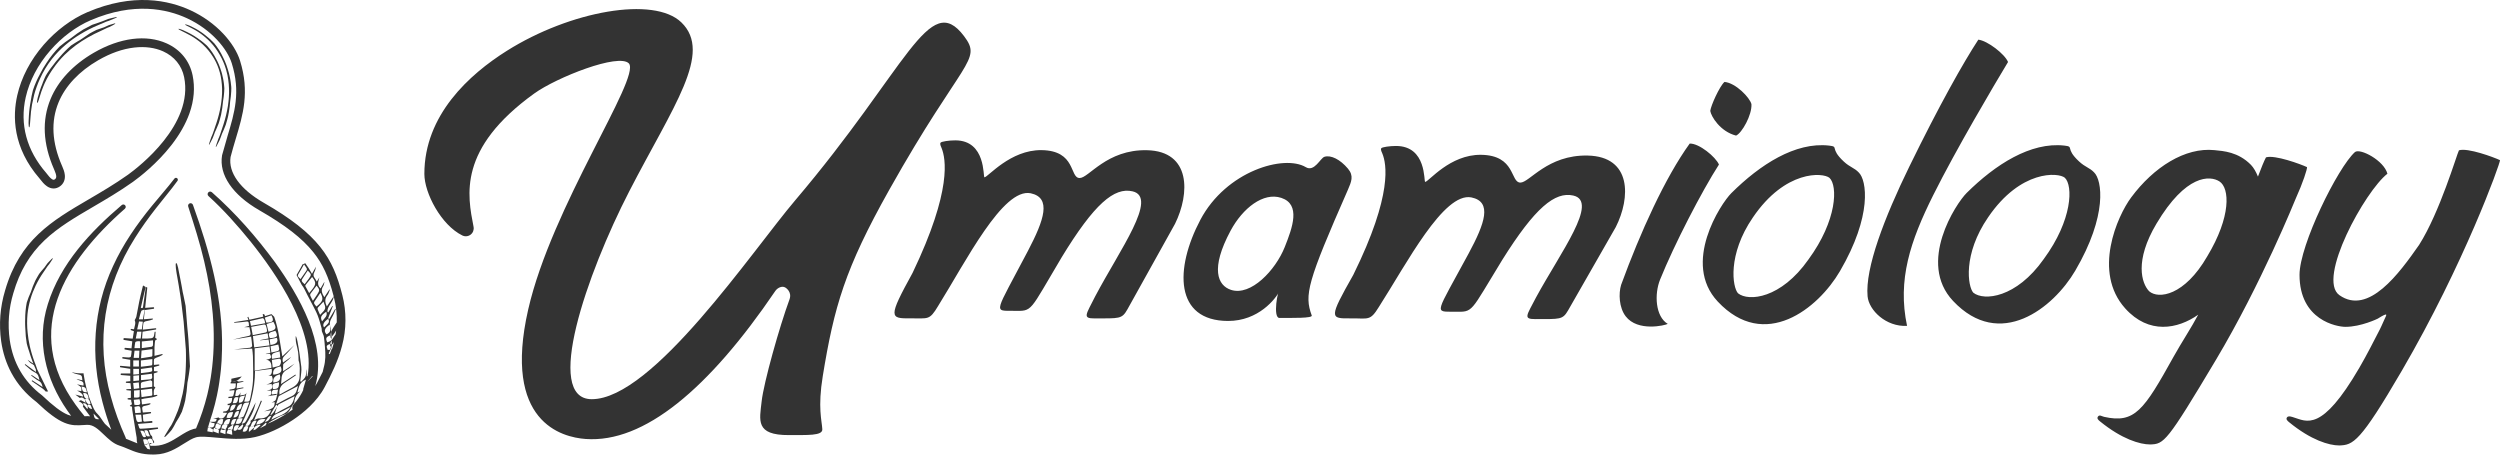 <?xml version="1.0" encoding="UTF-8"?> <svg xmlns="http://www.w3.org/2000/svg" xmlns:xlink="http://www.w3.org/1999/xlink" width="275px" height="50px" viewBox="0 0 275 50" version="1.1"><title>um</title><g id="Page-1" stroke="none" stroke-width="1" fill="none" fill-rule="evenodd"><g id="um" transform="translate(0.001, -0)" fill="#333333" fill-rule="nonzero"><path d="M253.773,18.384 C253.084,18.061 250.22,17.005 249.257,17.31 C249.026,17.742 248.751,18.441 248.374,19.425 C248.172,18.926 247.902,18.439 247.602,18.134 C246.191,16.699 244.568,16.615 243.593,16.515 C240.365,16.182 236.907,18.379 234.423,21.724 C232.916,23.753 230.155,29.91 233.775,33.928 C236.378,36.818 239.55,36.199 241.801,34.617 C241.115,35.931 239.921,37.748 239.104,39.219 C235.821,45.131 234.829,46.609 231.45,45.853 C231.192,45.795 230.951,45.586 230.781,45.815 C230.624,46.026 230.803,46.191 230.997,46.349 C233.416,48.317 235.403,48.888 236.508,48.89 C238.048,48.85 238.322,48.684 243.758,39.573 C248.755,31.198 252.462,21.994 252.515,21.877 C253.329,20.081 253.801,18.596 253.773,18.382 L253.773,18.382 L253.773,18.384 Z M236.404,32.036 C235.56,31.159 234.788,28.683 237.203,24.617 C240.453,19.146 243.112,19.294 244.138,19.956 C245.273,20.688 245.439,23.814 242.799,28.194 C240.299,32.532 237.431,32.935 236.404,32.036 L236.404,32.036 Z M274.999,17.618 C274.31,17.292 271.446,16.228 270.483,16.535 C270.248,16.979 268.39,23.333 266.1,26.939 C263.921,30.056 260.537,34.724 257.336,32.47 C254.806,30.689 260.178,20.985 262.615,19.11 C262.229,17.644 259.612,16.28 259.047,16.724 C257.154,18.423 252.946,26.949 252.946,30.233 C252.946,35.247 257.081,35.953 257.995,35.953 C259.72,35.953 261.545,35.055 261.545,35.055 C262.83,34.248 262.486,34.674 262.311,35.081 C262.01,35.779 261.798,36.201 261.779,36.24 C261.093,37.565 260.379,38.988 259.528,40.452 C255.364,47.608 253.74,46.347 252.274,45.904 C252.187,45.878 251.737,45.697 251.579,45.898 C251.416,46.106 251.601,46.277 251.795,46.437 C254.214,48.422 256.201,48.997 257.306,49 C258.846,48.959 259.599,48.667 264.182,40.81 C271.06,29.017 275.042,17.931 275,17.618 L275,17.618 L274.999,17.618 Z M58.773,10.28 C50.332,16.362 51.418,21.485 52.09,24.945 L52.09,24.945 C52.156,25.269 52.033,25.603 51.772,25.806 C51.51,26.01 51.157,26.047 50.859,25.903 C48.536,24.766 46.679,21.25 46.679,19.129 C46.679,12.655 51.615,8.191 55.756,5.587 C62.731,1.2 71.941,-0.456 74.953,2.467 C78.429,5.84 74.039,11.675 69.205,21.067 C64.536,30.137 59.766,43.911 65.091,43.911 C71.809,43.911 82.761,27.578 87.459,22.049 C99.855,7.457 102.19,-1.125 106.04,3.969 C108.095,6.688 105.91,6.467 97.822,20.872 C92.935,29.576 91.754,33.726 90.504,41.367 C89.935,44.848 90.406,46.277 90.454,47.222 C90.491,47.955 88.774,47.845 86.788,47.86 C83.047,47.881 83.555,46.22 83.78,44.152 C84.005,42.084 85.759,35.877 86.841,32.943 C87.165,32.065 86.38,31.626 86.38,31.626 C86.021,31.411 85.518,31.661 85.283,32.007 C77.956,42.8 70.83,48.751 64.423,48.288 C61.814,48.1 55.27,46.452 58.1,34.049 C60.687,22.712 70.477,8.608 69.186,6.985 C68.078,5.801 61.214,8.522 58.774,10.28 L58.774,10.28 L58.773,10.28 Z M116.762,28.34 C113.166,34.362 113.639,34.221 111.502,34.192 C109.238,34.161 109.383,34.634 113.074,27.596 C114.868,24.175 115.682,21.753 113.373,21.259 C110.313,20.647 106.248,28.761 103.193,33.657 C102.221,35.288 102.092,34.996 100.165,35.018 C97.865,35.045 97.669,34.949 100.381,30.021 C104.786,20.837 104.004,17.405 103.588,16.324 C103.531,16.161 103.352,15.866 103.459,15.699 C103.548,15.562 104.413,15.439 105.08,15.439 C108.489,15.439 108.121,19.517 108.289,19.506 C108.68,19.48 111.135,16.474 114.561,16.514 C118.396,16.56 117.637,19.586 118.76,19.582 C119.757,19.595 121.731,16.422 126.17,16.523 C131.027,16.634 130.888,21.304 129.254,24.615 L124.008,34.041 C123.401,35.12 123.117,35.014 120.421,35.026 C119.035,35.032 119.447,34.639 120.472,32.594 C123.196,27.439 127.425,21.707 124.581,21.047 C122.572,20.58 120.378,22.393 116.76,28.34 L116.76,28.34 L116.762,28.34 Z M165.241,28.6 C161.645,34.455 162.118,34.319 159.981,34.29 C157.717,34.26 157.862,34.72 161.553,27.876 C163.347,24.549 164.161,22.194 161.852,21.715 C158.792,21.12 154.727,29.009 151.672,33.77 C150.7,35.356 150.513,34.999 148.586,35.021 C146.286,35.047 146.149,35.027 148.861,30.235 C153.266,21.305 152.484,17.968 152.068,16.917 C152.011,16.758 151.832,16.472 151.939,16.309 C152.028,16.175 152.893,16.056 153.56,16.056 C156.969,16.056 156.601,20.021 156.769,20.011 C157.16,19.986 159.482,16.99 162.907,17.029 C166.742,17.074 166.117,20.089 167.24,20.085 C168.237,20.098 170.211,17.013 174.65,17.111 C179.507,17.219 179.368,21.76 177.734,24.979 L172.488,34.144 C171.881,35.193 171.597,35.091 168.901,35.101 C167.515,35.106 167.927,34.725 168.952,32.737 C171.676,27.724 175.905,22.152 173.061,21.51 C171.052,21.056 168.858,22.819 165.24,28.601 L165.24,28.601 L165.241,28.6 Z M140.74,34.975 C139.972,34.98 140.576,31.759 140.741,32.023 C140.345,32.843 138.439,35.316 135.076,35.306 C129.205,35.288 129.195,29.561 132.041,24.177 C134.876,18.814 141.25,16.96 143.642,18.39 C144.577,18.949 145.239,17.389 145.685,17.248 C146.402,17.022 147.424,17.543 148.273,18.551 C148.948,19.353 148.646,19.989 148.267,20.878 C143.799,31.04 143.454,32.436 144.291,34.701 C144.41,35.024 142.138,34.965 140.741,34.975 L140.741,34.975 L140.74,34.975 Z M135.362,25.379 C133.114,29.567 133.937,31.405 135.409,31.886 C137.599,32.601 140.309,29.71 141.317,27.184 C142.186,25.004 143.099,22.482 140.942,21.766 C138.97,21.111 136.699,22.889 135.362,25.379 L135.362,25.379 L135.362,25.379 Z M185.866,15.792 C186.911,15.755 188.732,17.271 189.083,18.1 C187.205,21.019 184.153,26.919 182.608,30.756 C181.964,32.355 182.083,34.809 183.451,35.629 C183.176,35.789 180.151,36.527 178.824,34.793 C178.09,33.834 178.029,32.281 178.325,31.327 C180.438,25.544 183.165,19.531 185.867,15.791 L185.867,15.791 L185.866,15.792 Z M190.965,14.915 C189.224,14.472 188.223,12.815 188.128,12.2 C188.2,11.599 189.149,9.496 189.692,9.011 C190.932,9.122 192.473,10.733 192.658,11.453 C192.732,12.638 191.606,14.644 190.966,14.915 L190.966,14.915 L190.965,14.915 Z M188.949,33.167 C184.989,28.944 189.271,22.413 190.446,21.244 C193.599,18.109 197.486,15.59 201.208,16.016 C202.332,16.145 201.217,16.278 202.807,17.762 C203.512,18.42 203.964,18.443 204.463,18.974 C205.336,19.81 205.977,23.691 202.392,29.83 C199.99,33.943 194.108,38.67 188.948,33.168 L188.948,33.168 L188.949,33.167 Z M192.809,23.931 C190.008,28.018 190.569,31.604 191.181,32.262 C192.343,33.197 195.907,32.85 198.924,28.55 C202.105,24.211 202.156,20.424 201.242,19.564 C200.543,18.973 196.39,18.653 192.809,23.931 L192.809,23.931 L192.809,23.931 Z M214.834,33.101 C210.874,28.895 215.156,22.388 216.331,21.224 C219.484,18.101 223.371,15.592 227.093,16.016 C228.217,16.144 227.102,16.277 228.692,17.755 C229.397,18.411 229.849,18.434 230.348,18.962 C231.221,19.795 231.862,23.661 228.277,29.775 C225.875,33.872 219.993,38.581 214.833,33.1 L214.833,33.1 L214.834,33.101 Z M218.694,23.9 C215.893,27.972 216.454,31.544 217.066,32.198 C218.228,33.129 221.792,32.784 224.809,28.501 C227.99,24.179 228.041,20.407 227.127,19.55 C226.428,18.961 222.275,18.642 218.694,23.9 L218.694,23.9 L218.694,23.9 Z M205.433,32.596 C205.148,29.501 207.287,23.931 210.019,18.336 C213.298,11.622 215.953,6.903 217.616,4.362 C218.625,4.479 220.531,5.948 220.883,6.821 C219.356,9.353 215.182,16.401 212.65,21.475 C210.128,26.527 208.703,30.786 209.775,35.847 C207.469,35.972 205.574,34.13 205.433,32.596 L205.433,32.596 L205.433,32.596 Z M26.593,41.411 L25.45,41.661 L25.443,42.036 C25.584,42.019 25.726,41.991 25.867,41.945 C26.111,41.866 26.353,41.706 26.593,41.411 L26.593,41.411 L26.593,41.411 Z" id="Shape"></path><path d="M37.653,32.453 C36.615,28.349 35.056,25.782 28.997,22.295 C26.42,20.812 25.096,18.982 25.362,17.271 C25.539,16.58 25.739,15.912 25.933,15.266 C26.728,12.62 27.478,10.12 26.404,6.678 C26.102,5.709 25.445,4.654 24.556,3.708 C23.569,2.657 22.327,1.769 20.966,1.138 C18.58,0.033 14.673,-0.828 9.606,1.342 C7.876,2.083 6.173,3.353 4.812,4.917 C3.352,6.595 2.345,8.519 1.899,10.482 C1.378,12.774 1.383,16.223 4.36,19.646 L4.407,19.707 C4.593,19.946 4.848,20.274 5.169,20.492 C5.635,20.808 6.135,20.814 6.577,20.51 C6.984,20.229 7.181,19.784 7.132,19.257 C7.097,18.884 6.948,18.539 6.859,18.333 L6.818,18.236 C5.701,15.686 5.578,13.343 6.444,11.254 C7.194,9.445 8.7,7.846 10.798,6.63 C12.153,5.845 13.497,5.373 14.793,5.227 C15.954,5.096 17.043,5.242 17.942,5.648 C19.17,6.202 19.99,7.207 20.252,8.478 C21.322,13.688 15.303,18.335 14.08,19.218 C12.6,20.265 11.157,21.11 9.761,21.926 C5.693,24.306 2.179,26.362 0.557,31.957 C0.012,33.763 -0.135,35.666 0.126,37.534 C0.309,38.802 0.69,39.98 1.26,41.035 C1.924,42.267 2.849,43.338 4.008,44.219 C5.304,45.45 6.249,46.153 7.072,46.497 C7.883,46.836 8.502,46.797 9.158,46.756 L9.589,46.733 C10.272,46.706 10.803,47.214 11.417,47.801 C11.927,48.289 12.455,48.794 13.135,49.016 C13.494,49.133 13.799,49.263 14.094,49.387 C14.836,49.701 15.539,49.998 16.815,49.998 C16.909,49.998 17.007,49.996 17.108,49.993 C18.403,49.95 19.38,49.335 20.241,48.793 C20.711,48.497 21.155,48.218 21.558,48.105 C22.012,47.978 22.875,48.056 23.788,48.138 C25.129,48.26 26.648,48.397 28.048,48.079 C29.352,47.782 30.881,47.089 32.242,46.177 C33.353,45.433 34.86,44.201 35.726,42.558 C36.444,41.195 37.182,39.725 37.618,38.059 C38.115,36.224 38.127,34.292 37.654,32.451 L37.654,32.451 L37.653,32.453 Z M37.043,35.46 C36.836,35.815 36.559,36.129 36.428,36.511 L36.458,37.085 C36.657,36.847 36.836,36.611 36.975,36.359 C36.958,36.5 36.938,36.64 36.915,36.779 C36.778,36.999 36.602,37.204 36.476,37.432 L36.505,37.97 C36.598,37.862 36.678,37.744 36.744,37.617 C36.68,37.878 36.607,38.136 36.527,38.391 L36.522,38.293 L36.27,38.952 L36.152,38.901 L36.511,38.089 L36.505,37.97 C36.449,38.034 36.389,38.094 36.325,38.15 C36.286,37.871 36.36,37.642 36.476,37.432 L36.458,37.085 L36.374,37.184 C36.333,36.959 36.351,36.727 36.427,36.511 L36.405,36.091 C36.183,35.647 36.287,35.288 36.51,34.921 C36.687,34.63 36.8,34.302 36.941,33.99 L36.881,33.963 L36.224,35.079 L36.089,35.02 L36.609,33.675 L36.555,33.654 L36.109,34.372 L36.014,34.32 C35.97,33.672 36.628,33.281 36.712,32.623 L36.729,32.689 C36.976,33.665 37.068,34.584 37.043,35.46 L37.043,35.46 L37.043,35.46 Z M33.39,30.465 C33.548,30.233 33.697,29.995 33.853,29.756 C34.278,30.199 34.282,30.206 33.963,30.662 C33.819,30.868 33.661,31.065 33.507,31.269 C33.1,30.886 33.103,30.887 33.39,30.465 L33.39,30.465 Z M33.059,30.701 C32.68,30.346 32.689,30.351 32.942,29.951 C33.115,29.679 33.26,29.391 33.439,29.073 C33.55,29.235 33.661,29.374 33.742,29.528 C33.772,29.585 33.76,29.692 33.722,29.748 C33.512,30.065 33.289,30.373 33.058,30.701 L33.058,30.701 L33.059,30.701 Z M33.636,31.312 L34.33,30.466 C34.845,31.138 34.814,31.313 34.003,32.239 L33.586,31.471 C33.567,31.434 33.602,31.355 33.636,31.313 L33.636,31.312 Z M34.156,32.295 C34.372,31.997 34.602,31.709 34.828,31.416 C35.182,31.88 35.188,31.92 34.897,32.387 C34.758,32.609 34.603,32.822 34.419,33.092 C34.302,32.866 34.202,32.696 34.128,32.516 C34.103,32.454 34.116,32.35 34.156,32.296 L34.156,32.296 L34.156,32.295 Z M34.75,32.939 C34.916,32.712 35.066,32.474 35.243,32.211 C35.617,32.891 35.537,33.145 34.805,33.72 C34.466,33.318 34.471,33.321 34.75,32.939 L34.75,32.939 Z M34.975,33.823 C35.169,33.604 35.375,33.395 35.582,33.177 C35.889,33.96 35.872,33.956 35.209,34.638 C35.116,34.428 35.017,34.224 34.937,34.012 C34.917,33.959 34.936,33.866 34.975,33.822 L34.975,33.823 Z M35.887,34.279 C36.083,34.756 35.686,34.999 35.424,35.348 C35.21,34.888 35.295,34.707 35.887,34.279 Z M36.104,35.062 C36.259,35.422 36.231,35.482 35.643,36.013 C35.449,35.727 35.603,35.41 36.104,35.062 Z M36.264,35.7 C36.387,36.133 36.472,36.507 35.919,36.781 C35.53,36.367 35.8,36.046 36.264,35.7 Z M35.997,37.657 C35.778,37.175 35.853,37.05 36.488,36.831 C36.463,37.13 36.703,37.463 35.997,37.657 Z M36.559,37.873 L36.263,38.496 L36.029,38.48 C36.025,38.262 35.698,38.021 36.3,37.844 L36.559,37.874 L36.559,37.874 L36.559,37.873 Z M9.666,44.913 L9.586,44.978 L9.102,44.388 C9.425,44.273 9.512,44.497 9.64,44.638 C9.668,44.582 9.703,44.475 9.722,44.478 C9.807,44.491 9.921,44.512 9.963,44.575 C10.041,44.691 10.075,44.839 10.128,44.975 C9.954,45.012 9.788,44.896 9.631,44.628 L9.667,44.913 L9.667,44.913 L9.666,44.913 Z M9.763,43.853 C9.226,43.921 9.26,43.539 9.141,43.248 C9.659,43.164 9.669,43.516 9.763,43.853 Z M8.947,42.525 C9.557,42.547 9.451,42.894 9.569,43.148 C8.937,43.185 9.095,42.797 8.947,42.525 Z M9.344,43.973 C9.501,43.717 9.673,43.821 9.797,43.985 C9.884,44.1 9.908,44.264 9.965,44.419 C9.513,44.545 9.517,44.145 9.343,43.972 L9.344,43.973 Z M10.285,45.489 L10.907,46.109 C10.466,46.14 10.362,46.045 10.285,45.489 Z M16.72,40.818 C16.679,40.879 16.569,40.906 16.337,40.943 C16.139,40.973 15.94,40.998 15.741,41.017 L15.5,41.043 L15.5,40.587 L16.702,40.418 C16.743,40.623 16.762,40.754 16.719,40.817 L16.719,40.817 L16.72,40.818 Z M16.595,41.719 L15.511,41.817 L15.511,41.26 L16.706,41.108 C16.706,41.179 16.712,41.25 16.726,41.32 C16.753,41.492 16.773,41.619 16.596,41.72 L16.595,41.719 Z M15.508,42.138 C15.513,42.108 15.613,42.036 15.71,42.012 C15.926,41.96 16.144,41.915 16.364,41.875 L16.578,41.834 C16.598,41.848 16.621,41.862 16.643,41.876 C16.673,41.894 16.729,41.928 16.734,41.944 C16.751,42.088 16.748,42.237 16.745,42.395 L16.743,42.546 L15.496,42.702 L15.493,42.569 C15.489,42.418 15.485,42.275 15.507,42.139 L15.507,42.139 L15.508,42.138 Z M16.705,42.748 L16.717,42.779 C16.722,42.792 16.728,42.806 16.728,42.81 L16.745,43.131 C16.757,43.326 16.764,43.444 16.736,43.488 C16.711,43.526 16.631,43.535 16.485,43.551 C16.342,43.566 16.199,43.586 16.058,43.611 C15.947,43.631 15.837,43.646 15.708,43.662 L15.566,43.681 L15.498,42.895 L16.705,42.749 L16.705,42.749 L16.705,42.748 Z M16.755,39.854 C16.754,40.023 16.754,40.125 16.723,40.163 C16.692,40.201 16.611,40.208 16.461,40.225 C16.342,40.238 16.223,40.254 16.105,40.273 C15.96,40.295 15.815,40.312 15.67,40.324 L15.497,40.341 L15.497,39.65 L16.748,39.5 C16.753,39.513 16.757,39.527 16.759,39.541 C16.755,39.667 16.755,39.77 16.754,39.854 L16.754,39.854 L16.755,39.854 Z M16.759,39.124 L16.759,39.124 C16.757,39.156 16.707,39.221 16.684,39.226 C16.382,39.28 16.078,39.325 15.755,39.372 L15.513,39.408 L15.57,38.558 L16.765,38.4 L16.766,38.556 C16.767,38.752 16.769,38.938 16.759,39.124 L16.759,39.124 L16.759,39.124 Z M16.672,38.144 C16.402,38.191 16.131,38.224 15.846,38.259 L15.598,38.29 L15.598,37.561 L16.828,37.437 L16.83,37.566 C16.833,37.719 16.837,37.863 16.819,38.004 C16.813,38.047 16.729,38.134 16.672,38.144 L16.672,38.144 Z M15.723,35.123 L15.278,35.123 L15.334,34.906 C15.398,34.655 15.458,34.417 15.552,34.183 C15.563,34.155 15.685,34.118 15.766,34.093 L15.863,34.062 L15.901,34.098 L15.724,35.123 L15.724,35.123 L15.723,35.123 Z M15.71,35.383 L15.601,36.235 L15.088,36.235 L15.291,35.358 L15.71,35.383 L15.71,35.383 L15.71,35.383 Z M15.556,36.485 L15.478,37.235 L14.934,37.235 L15.081,36.485 L15.556,36.485 Z M15.353,43.622 C15.347,43.649 15.262,43.714 15.205,43.723 C15.096,43.738 14.98,43.735 14.857,43.732 L14.743,43.73 L14.743,42.959 L15.362,42.909 L15.364,43.065 C15.369,43.251 15.365,43.437 15.353,43.623 L15.353,43.623 L15.353,43.622 Z M15.068,37.544 C15.15,37.53 15.24,37.533 15.335,37.536 L15.407,37.538 L15.407,38.297 L14.785,38.297 L14.803,38.146 C14.824,37.968 14.843,37.799 14.882,37.635 C14.889,37.612 14.982,37.56 15.068,37.545 L15.068,37.545 L15.068,37.544 Z M14.799,38.571 L15.334,38.571 L15.289,39.365 L14.699,39.365 L14.8,38.571 L14.799,38.571 Z M15.281,39.642 L15.281,40.32 L14.659,40.32 L14.659,39.642 L15.281,39.642 Z M14.669,41.329 L15.291,41.28 L15.291,41.854 L14.669,41.92 L14.669,41.329 Z M14.663,41.204 L14.663,40.579 L15.285,40.579 L15.285,41.156 L14.663,41.204 Z M15.267,42.063 L15.319,42.706 L14.723,42.787 L14.647,42.138 L15.267,42.063 L15.267,42.063 L15.267,42.063 Z M14.824,43.966 L15.344,43.914 C15.441,44.241 15.447,44.404 15.378,44.482 C15.309,44.56 15.133,44.577 14.783,44.529 L14.712,43.976 L14.823,43.965 L14.823,43.965 L14.824,43.966 Z M14.797,44.754 L14.797,44.754 C15.104,44.676 15.267,44.652 15.35,44.714 C15.443,44.784 15.468,44.985 15.484,45.402 L14.872,45.444 L14.853,45.297 L14.794,44.826 C14.791,44.804 14.794,44.78 14.797,44.754 L14.797,44.754 L14.797,44.754 Z M15.527,45.612 L15.614,46.372 L15.519,46.389 C15.316,46.426 15.193,46.448 15.118,46.394 C15.016,46.321 14.962,46.082 14.891,45.613 L15.527,45.613 L15.527,45.613 L15.527,45.612 Z M16.38,48.853 C16.291,48.798 16.257,48.545 16.241,48.327 C16.41,48.241 16.543,48.222 16.635,48.271 C16.738,48.326 16.813,48.471 16.863,48.716 C16.682,48.812 16.468,48.908 16.38,48.854 L16.38,48.854 L16.38,48.853 Z M15.876,47.35 C16.013,47.314 16.109,47.311 16.174,47.339 C16.239,47.367 16.286,47.436 16.311,47.546 C16.343,47.664 16.389,47.778 16.447,47.886 L16.498,47.992 C16.102,48.041 16.073,48.003 15.876,47.35 L15.876,47.35 Z M16.157,48.358 C16.255,48.425 16.321,48.57 16.36,48.802 C16.158,48.893 15.992,48.96 15.93,48.924 C15.861,48.883 15.802,48.647 15.738,48.355 C15.922,48.292 16.063,48.293 16.158,48.358 L16.158,48.358 L16.157,48.358 Z M15.809,48.087 C15.692,48.049 15.603,47.825 15.432,47.382 C15.576,47.367 15.67,47.374 15.738,47.405 C15.895,47.476 15.975,47.699 16.055,48.06 C15.931,48.091 15.857,48.102 15.81,48.087 L15.81,48.087 L15.809,48.087 Z M15.879,48.94 C16.131,48.816 16.288,48.771 16.361,48.843 C16.426,48.906 16.464,49.102 16.501,49.433 C16.408,49.419 16.316,49.402 16.225,49.383 L15.879,48.94 L15.879,48.94 L15.879,48.94 Z M19.734,47.985 C18.937,48.486 18.114,49.005 17.075,49.039 C16.912,49.045 16.749,49.045 16.587,49.04 C16.579,49.026 16.567,49.016 16.55,49.013 C16.492,49.002 16.465,48.95 16.424,48.758 C16.525,48.73 16.601,48.735 16.654,48.77 C16.672,48.782 16.694,48.782 16.713,48.771 C16.755,48.745 16.805,48.733 16.854,48.74 L16.864,48.741 C16.888,48.744 16.911,48.73 16.92,48.708 L16.928,48.69 C16.941,48.686 16.953,48.676 16.959,48.663 C16.965,48.65 16.967,48.629 16.959,48.614 C16.93,48.557 16.902,48.5 16.877,48.441 C16.872,48.43 16.864,48.421 16.853,48.415 C16.797,48.386 16.763,48.317 16.749,48.206 C16.754,48.201 16.758,48.196 16.761,48.189 C16.768,48.174 16.768,48.158 16.761,48.143 C16.738,48.094 16.724,48.04 16.719,47.984 C16.717,47.962 16.702,47.944 16.681,47.937 C16.636,47.923 16.571,47.887 16.534,47.742 C16.505,47.629 16.456,47.524 16.404,47.412 L16.363,47.323 L17.343,47.182 C17.357,47.18 17.37,47.172 17.379,47.16 C17.388,47.148 17.391,47.133 17.389,47.119 L17.38,47.065 C17.375,47.037 17.351,47.018 17.322,47.02 L16.958,47.052 L16.074,47.127 L16.024,47.131 C15.838,47.146 15.645,47.162 15.457,47.162 L15.447,47.162 C15.398,47.156 15.354,47.13 15.325,47.091 C15.275,46.969 15.236,46.84 15.2,46.714 L15.176,46.632 L16.714,46.508 C16.728,46.507 16.742,46.5 16.751,46.489 C16.76,46.478 16.765,46.464 16.764,46.449 L16.756,46.359 C16.755,46.345 16.748,46.331 16.737,46.322 C16.726,46.313 16.713,46.308 16.697,46.309 L16.483,46.327 L15.96,46.375 C15.882,46.383 15.828,46.374 15.797,46.346 C15.766,46.318 15.752,46.274 15.75,46.206 C15.745,46.06 15.734,45.918 15.722,45.767 L15.711,45.619 L16.573,45.469 C16.602,45.464 16.621,45.437 16.617,45.408 L16.611,45.365 C16.607,45.337 16.582,45.316 16.554,45.318 L15.722,45.377 L15.708,45.36 C15.643,45.026 15.614,44.847 15.674,44.761 C15.734,44.675 15.913,44.639 16.24,44.575 C16.343,44.556 16.442,44.517 16.531,44.46 C16.552,44.446 16.561,44.419 16.552,44.395 C16.543,44.371 16.519,44.356 16.494,44.36 L16.336,44.383 L16.037,44.426 L15.739,44.471 L15.617,44.49 L15.552,43.917 C15.782,43.849 16.02,43.818 16.251,43.788 C16.593,43.744 16.946,43.698 17.28,43.533 C17.304,43.521 17.315,43.494 17.308,43.469 C17.301,43.444 17.276,43.427 17.25,43.431 L16.92,43.473 L16.917,43.339 C16.909,43.202 16.913,43.065 16.927,42.928 C16.935,42.866 16.975,42.802 17.017,42.736 C17.038,42.703 17.059,42.67 17.076,42.636 C17.084,42.62 17.084,42.601 17.076,42.585 C17.068,42.569 17.052,42.559 17.034,42.557 C16.914,42.544 16.912,42.496 16.919,42.378 C16.92,42.353 16.921,42.328 16.921,42.302 C16.919,42.211 16.918,42.12 16.92,42.029 L16.921,41.894 L16.92,41.076 L17.306,40.951 C17.331,40.943 17.346,40.918 17.343,40.892 C17.34,40.866 17.318,40.846 17.292,40.845 L16.937,40.829 L16.937,40.377 L17.488,40.22 C17.512,40.213 17.528,40.19 17.527,40.165 L17.526,40.142 C17.525,40.127 17.519,40.113 17.507,40.104 C17.495,40.095 17.48,40.089 17.467,40.091 L16.929,40.142 L16.926,39.994 C16.917,39.84 16.922,39.686 16.94,39.533 C16.947,39.488 17.041,39.409 17.138,39.369 C17.203,39.342 17.269,39.316 17.335,39.291 C17.512,39.223 17.695,39.153 17.864,39.045 C17.886,39.031 17.895,39.003 17.885,38.978 C17.875,38.953 17.848,38.94 17.823,38.946 L16.993,39.143 L16.993,38.318 L16.995,38.199 L17.012,37.956 C17.024,37.779 17.034,37.626 17.061,37.479 C17.067,37.445 17.145,37.38 17.216,37.36 C17.237,37.354 17.252,37.337 17.255,37.315 C17.258,37.293 17.248,37.273 17.23,37.261 L17.074,37.164 L17.113,36.538 C17.115,36.509 17.093,36.483 17.064,36.481 C17.035,36.479 17.009,36.499 17.005,36.528 C16.917,37.2 16.902,37.213 16.191,37.24 C16.063,37.245 15.937,37.244 15.791,37.242 L15.623,37.241 L15.683,36.489 L17.141,36.247 C17.155,36.245 17.168,36.237 17.176,36.225 C17.184,36.213 17.188,36.198 17.185,36.184 L17.178,36.149 C17.173,36.121 17.146,36.102 17.119,36.106 L15.705,36.262 L15.72,36.062 C15.734,35.856 15.747,35.677 15.785,35.503 C15.796,35.451 15.913,35.369 16.007,35.346 C16.084,35.327 16.161,35.312 16.239,35.296 C16.421,35.26 16.609,35.222 16.791,35.143 C16.815,35.132 16.828,35.106 16.822,35.08 C16.816,35.054 16.793,35.037 16.765,35.039 L15.823,35.12 L15.931,34.108 L16.904,33.966 C16.932,33.962 16.952,33.934 16.95,33.905 L16.944,33.844 C16.941,33.814 16.915,33.792 16.886,33.795 L15.968,33.865 L16.198,31.658 C16.201,31.63 16.182,31.605 16.155,31.599 L16.102,31.587 C16.084,31.583 16.071,31.585 16.058,31.594 C16.045,31.603 16.036,31.616 16.034,31.632 L15.959,32.15 L15.738,33.729 C15.727,33.813 15.706,33.863 15.675,33.881 C15.644,33.899 15.582,33.894 15.489,33.86 L15.645,33.178 L16.011,31.606 C16.017,31.581 16.004,31.555 15.981,31.544 C15.916,31.515 15.857,31.476 15.804,31.429 C15.79,31.417 15.77,31.412 15.752,31.418 C15.734,31.424 15.72,31.438 15.716,31.457 L15.461,32.505 C15.352,32.979 15.254,33.456 15.169,33.935 L14.993,34.845 C14.976,34.925 14.933,35.002 14.887,35.083 C14.864,35.122 14.843,35.161 14.824,35.201 C14.817,35.216 14.817,35.233 14.824,35.248 C14.929,35.467 14.87,35.692 14.807,35.929 C14.782,36.024 14.756,36.122 14.74,36.222 L14.44,36.181 C14.413,36.178 14.388,36.194 14.381,36.22 L14.372,36.25 C14.364,36.277 14.379,36.306 14.405,36.316 L14.729,36.435 L14.596,37.251 L13.649,37.19 C13.619,37.188 13.597,37.208 13.592,37.236 L13.578,37.329 C13.574,37.358 13.593,37.386 13.623,37.391 L14.549,37.544 L14.466,38.316 L13.761,38.261 C13.735,38.259 13.708,38.279 13.704,38.307 L13.692,38.384 C13.688,38.413 13.707,38.44 13.736,38.446 L14.484,38.584 L14.468,38.729 C14.451,38.897 14.433,39.071 14.394,39.235 C14.384,39.263 14.276,39.323 14.207,39.323 C14.044,39.325 13.875,39.309 13.712,39.294 L13.514,39.276 C13.488,39.274 13.461,39.293 13.457,39.321 L13.448,39.375 C13.445,39.389 13.449,39.404 13.457,39.416 C13.465,39.428 13.478,39.436 13.492,39.438 L14.322,39.578 L14.322,40.332 L13.262,40.24 C13.236,40.238 13.209,40.257 13.204,40.284 L13.194,40.338 C13.191,40.352 13.195,40.367 13.203,40.379 C13.211,40.391 13.224,40.399 13.239,40.401 L14.329,40.572 L14.329,41.082 L13.33,41.082 C13.302,41.082 13.278,41.104 13.276,41.132 L13.271,41.195 C13.269,41.225 13.291,41.25 13.32,41.253 L14.331,41.336 L14.331,41.928 L13.89,41.972 C13.862,41.975 13.841,41.999 13.841,42.027 L13.841,42.06 C13.841,42.088 13.863,42.112 13.891,42.114 L14.353,42.148 L14.42,42.786 L13.938,42.813 C13.91,42.815 13.888,42.837 13.887,42.866 C13.886,42.895 13.907,42.918 13.935,42.921 L14.395,42.971 L14.395,43.761 L14.076,43.803 C14.048,43.807 14.028,43.831 14.029,43.859 L14.031,43.888 C14.032,43.914 14.053,43.936 14.079,43.939 L14.429,43.978 C14.41,44.07 14.44,44.166 14.467,44.252 C14.494,44.338 14.521,44.424 14.49,44.482 C14.468,44.524 14.412,44.559 14.325,44.584 C14.298,44.592 14.282,44.618 14.287,44.646 C14.292,44.674 14.315,44.693 14.344,44.69 C14.411,44.685 14.459,44.695 14.486,44.72 C14.531,44.761 14.532,44.847 14.534,44.939 C14.535,44.986 14.536,45.035 14.543,45.081 L14.794,46.674 L14.932,47.557 C14.952,47.688 14.975,47.818 14.999,47.948 L15.029,48.116 L15.054,48.576 C15.073,48.648 15.091,48.709 15.109,48.768 C14.889,48.688 14.673,48.601 14.459,48.508 L13.857,48.262 C13.848,48.216 13.835,48.17 13.815,48.121 C13.162,46.663 12.598,45.158 12.185,43.613 C10.489,37.455 11.457,31.513 14.87,26.135 C15.555,25.039 16.312,23.99 17.106,22.97 C17.903,21.936 18.754,20.955 19.524,19.892 C19.59,19.8 19.571,19.671 19.48,19.602 C19.388,19.532 19.256,19.551 19.187,19.644 C18.405,20.672 17.525,21.641 16.709,22.65 C15.044,24.682 13.536,26.858 12.439,29.261 C10.23,34 9.947,39.202 11.273,44.235 C11.543,45.264 11.866,46.278 12.241,47.273 L12.069,47.11 C11.898,46.944 11.723,46.782 11.544,46.625 C11.248,46.269 11.039,45.831 10.707,45.512 C10.366,45.184 10.237,44.787 10.072,44.395 C9.596,43.261 9.365,42.254 9.179,41.05 C9.129,41.095 8.655,41.055 8.509,41.049 C8.299,41.039 8.093,40.977 7.885,40.937 C8.085,41.058 8.299,41.121 8.517,41.169 C9.01,41.279 9.011,41.276 9.062,41.833 L8.413,41.683 C8.724,41.941 9.311,41.82 9.175,42.422 L8.464,42.273 C8.948,42.559 8.976,42.6 8.948,43.023 L8.732,42.993 L8.47,42.96 C8.919,43.172 9.14,43.395 9.133,43.629 L8.283,43.402 L8.767,43.771 C8.863,43.754 8.972,43.702 9.051,43.73 C9.157,43.767 9.242,43.862 9.335,43.935 L9.416,44.305 L8.903,44.022 L8.647,44.133 C9.077,44.316 9.258,44.599 9.108,44.713 L9.91,45.792 C9.82,45.781 9.729,45.775 9.639,45.775 C9.61,45.775 9.58,45.776 9.55,45.777 L9.305,45.789 C8.959,45.375 8.626,44.951 8.311,44.514 C2.404,36.359 7.151,28.732 13.739,22.958 C13.996,22.71 13.661,22.343 13.394,22.554 C9.934,25.5 6.639,29.009 5.261,33.454 C3.974,37.525 5.008,41.719 7.404,45.155 C7.541,45.354 7.682,45.551 7.825,45.745 C7.693,45.711 7.563,45.667 7.438,45.614 C6.733,45.319 5.845,44.649 4.644,43.506 C4.631,43.494 4.617,43.482 4.603,43.471 C2.624,41.975 1.435,39.931 1.069,37.397 C0.827,35.671 0.962,33.914 1.466,32.245 C2.164,29.835 3.256,27.989 4.907,26.422 C6.414,24.993 8.272,23.905 10.24,22.754 C11.654,21.927 13.115,21.072 14.63,20 C15.373,19.464 17.263,18.004 18.853,15.965 C19.763,14.797 20.432,13.619 20.842,12.461 C21.346,11.036 21.462,9.631 21.185,8.284 C20.86,6.704 19.847,5.457 18.332,4.774 C16.102,3.768 13.182,4.142 10.321,5.8 C8.04,7.122 6.395,8.881 5.563,10.886 C4.594,13.224 4.719,15.819 5.935,18.598 C5.948,18.631 5.965,18.67 5.984,18.714 C6.237,19.301 6.251,19.574 6.038,19.721 C5.95,19.782 5.874,19.816 5.702,19.699 C5.506,19.567 5.313,19.318 5.158,19.119 L5.101,19.045 C5.095,19.039 5.09,19.032 5.085,19.026 C2.932,16.554 2.151,13.674 2.828,10.696 C3.239,8.887 4.173,7.107 5.53,5.548 C6.798,4.09 8.379,2.909 9.98,2.223 C14.725,0.191 18.356,0.984 20.567,2.008 C23.296,3.272 25.008,5.408 25.494,6.965 C26.48,10.126 25.804,12.38 25.02,14.99 L24.433,17.055 L24.424,17.096 C24.077,19.229 25.571,21.427 28.523,23.126 C31.397,24.78 33.228,26.201 34.46,27.734 C35.497,29.024 36.15,30.437 36.704,32.593 L35.951,33.711 C35.743,33.262 35.697,32.871 36.01,32.478 C36.146,32.307 36.197,32.071 36.286,31.865 L36.233,31.845 L35.673,32.694 C35.425,32.287 35.265,31.916 35.541,31.493 C35.623,31.368 35.641,31.204 35.688,31.058 L35.653,31.049 L35.261,31.731 C34.812,31.328 35.035,30.918 35.136,30.505 L34.845,30.976 C34.76,30.828 34.715,30.718 34.643,30.63 C34.444,30.387 34.441,30.158 34.6,29.884 C34.693,29.722 34.712,29.52 34.756,29.331 L34.315,30.122 C34.098,29.705 33.852,29.321 33.585,28.96 C33.561,28.969 33.537,28.977 33.513,28.983 C33.437,29.032 33.363,29.058 33.291,29.067 C33.087,29.452 32.864,29.829 32.621,30.253 L33.189,31.34 C33.463,31.665 33.613,32.088 33.817,32.467 L34.354,33.486 C34.558,33.889 34.783,34.285 34.945,34.703 C35.122,35.161 35.242,35.64 35.376,36.113 C35.407,36.224 35.377,36.352 35.411,36.462 C35.471,36.658 35.593,36.841 35.626,37.039 C35.688,37.408 35.704,37.785 35.74,38.158 C35.815,38.922 35.825,39.68 35.609,40.432 C35.564,40.588 35.528,40.747 35.496,40.907 C35.299,41.31 35.093,41.711 34.882,42.111 C34.817,42.234 34.748,42.354 34.675,42.472 C36.014,37.856 32.859,32.486 30.265,28.869 C28.207,26.069 25.905,23.439 23.3,21.14 C22.993,20.908 22.671,21.327 22.933,21.568 C24.62,23.101 26.14,24.817 27.576,26.586 C30.391,30.106 34.749,36.406 33.829,41.374 L33.74,41.396 L33.74,40.6 C33.666,40.871 33.703,41.163 33.607,41.406 C33.518,41.632 33.287,41.805 33.118,42.001 L33.026,41.939 C33.039,41.837 33.056,41.736 33.064,41.634 C33.096,41.206 33.194,40.771 33.142,40.353 C33.027,39.422 32.902,38.489 32.723,37.568 C32.663,37.239 32.566,36.98 32.536,36.975 C32.506,36.97 32.531,37.418 32.545,37.535 L32.579,37.759 C32.653,38.088 32.746,38.415 32.794,38.747 C32.836,39.044 32.828,39.349 32.842,39.65 C33.04,40.218 32.959,40.799 32.955,41.382 C32.951,42.04 32.607,42.412 32.053,42.692 C31.615,42.913 31.194,43.165 30.752,43.41 C30.637,42.908 30.87,42.39 31.25,42.15 C31.692,41.872 32.117,41.569 32.549,41.277 L32.496,41.2 L30.907,42.24 C30.932,42 30.96,41.827 30.966,41.654 C30.982,41.204 31.162,40.881 31.593,40.653 C31.896,40.492 32.135,40.218 32.403,39.995 L31.14,40.84 C31.14,40.569 31.127,40.342 31.147,40.118 C31.154,40.045 31.237,39.967 31.304,39.913 C31.559,39.707 31.821,39.51 32.037,39.251 L31.136,39.88 C31.035,39.564 31.068,39.356 31.291,39.139 C31.678,38.764 32.023,38.349 32.385,37.95 L31.053,39.2 C30.788,37.693 30.657,36.232 30.159,34.843 L29.858,34.555 L29.157,34.771 L29.043,34.534 C28.996,34.56 28.943,34.575 28.889,34.574 C28.915,34.659 28.939,34.745 28.96,34.831 L27.439,35.171 C27.396,35.055 27.351,34.947 27.309,34.842 C27.278,34.862 27.247,34.879 27.214,34.893 L27.325,35.187 L25.757,35.434 L25.768,35.507 C26.132,35.473 26.498,35.455 26.858,35.402 C27.359,35.329 27.359,35.319 27.387,35.854 L26.859,35.99 L27.434,35.99 C27.481,36.238 27.541,36.48 27.564,36.727 C27.551,36.82 27.492,36.899 27.407,36.937 C26.81,37.073 26.208,37.19 25.614,37.359 L27.623,37.027 C27.664,37.367 27.72,37.715 27.735,38.064 C27.738,38.125 27.573,38.24 27.477,38.251 C26.899,38.317 26.318,38.359 25.74,38.447 L27.737,38.347 C27.766,38.617 27.817,38.893 27.821,39.17 C27.836,40.079 27.87,40.989 27.826,41.896 C27.796,42.509 27.668,43.12 27.547,43.725 C27.45,44.207 27.425,44.202 26.864,44.181 L27.132,43.161 C27.024,43.532 26.684,43.407 26.42,43.506 L26.453,43.157 C26.356,43.414 26.246,43.647 25.859,43.529 C25.887,43.394 25.937,43.256 25.941,43.116 C25.948,42.896 26.085,42.835 26.269,42.802 C26.439,42.771 26.608,42.733 26.778,42.698 L26.763,42.614 L26.022,42.732 L26.089,42.144 L26.822,41.978 C26.573,41.805 26.258,42.139 26.05,41.854 C26.004,41.932 25.715,41.997 25.383,42.021 L25.361,42.175 L25.938,42.175 C25.928,42.734 25.912,42.764 25.383,42.838 C25.342,42.844 25.299,42.847 25.258,42.852 L25.24,42.968 C25.417,42.954 25.594,42.933 25.768,42.918 C25.781,42.959 25.795,42.979 25.791,42.994 C25.612,43.707 25.763,43.588 25.135,43.655 L25.116,43.792 L25.536,43.767 C25.519,44.255 25.437,44.389 25.045,44.429 L25.032,44.568 L25.303,44.568 C25.234,44.739 25.192,44.913 25.096,45.054 C25.033,45.147 24.896,45.242 24.788,45.247 L24.584,45.255 C24.571,45.28 24.559,45.305 24.544,45.33 C24.532,45.35 24.52,45.367 24.507,45.384 L24.982,45.415 C24.83,45.628 24.732,45.863 24.552,45.979 C24.443,46.049 24.159,46.1 24.056,45.921 L23.453,46.046 L23.84,46.08 C23.763,46.415 23.762,46.418 23.06,46.393 C23.278,45.756 23.472,45.11 23.64,44.457 L23.868,43.473 L23.984,42.878 C24.04,42.615 24.074,42.348 24.117,42.082 C24.16,41.817 24.196,41.55 24.226,41.283 L24.296,40.683 L24.375,39.68 L24.421,38.475 C24.549,32.994 23.07,27.644 21.225,22.542 C21.177,22.399 21.024,22.319 20.88,22.365 C20.735,22.413 20.655,22.567 20.7,22.713 C21.345,24.72 21.986,26.711 22.463,28.76 C23.36,32.561 23.779,36.494 23.337,40.381 C23.299,40.748 23.232,41.169 23.181,41.534 C23.112,41.901 23.05,42.314 22.967,42.676 L22.799,43.431 C22.49,44.68 22.082,45.903 21.58,47.087 C21.574,47.1 21.569,47.114 21.565,47.127 C21.476,47.141 21.387,47.159 21.301,47.183 C20.765,47.333 20.264,47.648 19.734,47.982 L19.734,47.982 L19.734,47.985 Z M23.059,46.4 C23.203,46.455 23.276,46.489 23.351,46.509 C23.434,46.531 23.52,46.538 23.609,46.552 C23.588,47.167 23.22,47 22.878,47.016 L23.059,46.401 L23.059,46.4 Z M33.789,42.001 C33.966,41.789 34.142,41.582 34.329,41.38 L34.412,41.376 C34.219,41.585 34.013,41.793 33.79,42.001 L33.789,42.001 Z M33.358,42.889 C33.312,42.99 33.264,43.09 33.214,43.188 C32.967,43.653 32.659,44.085 32.302,44.477 C32.16,44.634 32.114,44.854 32.183,45.054 C32.028,45.168 31.87,45.278 31.711,45.385 C31.001,45.859 30.25,46.267 29.466,46.604 C29.595,46.491 29.731,46.381 29.88,46.3 C30.332,46.055 30.773,45.765 31.258,45.61 C31.913,45.402 31.966,44.765 32.342,44.367 C32.398,44.308 32.365,44.175 32.385,44.079 C32.471,43.658 32.67,43.302 33.039,43.05 L32.713,43.183 C32.869,42.617 32.936,42.033 33.656,41.756 L33.349,42.804 C33.35,42.833 33.353,42.862 33.357,42.89 L33.357,42.89 L33.358,42.889 Z M27.871,47.33 C28.008,46.738 28.341,46.804 28.606,46.705 L28.646,46.804 L28.106,47.245 C28.028,47.275 27.95,47.304 27.871,47.33 Z M31.694,44.742 C31.219,44.971 30.765,45.242 30.301,45.494 L30.242,45.426 L30.478,44.732 C30.35,44.947 30.231,45.168 30.09,45.375 C30.017,45.483 29.904,45.565 29.809,45.659 L29.749,45.606 C29.932,45.284 30.105,44.956 30.303,44.643 C30.368,44.54 30.499,44.459 30.495,44.699 C30.557,44.617 30.6,44.502 30.684,44.458 C31.246,44.159 31.816,43.875 32.413,43.572 C32.286,44.046 32.2,44.499 31.696,44.742 L31.696,44.742 L31.694,44.742 Z M31.973,44.763 C31.489,45.632 30.561,45.753 29.842,46.175 C29.956,45.876 30.105,45.649 30.44,45.518 C30.945,45.321 31.416,45.043 31.973,44.764 L31.973,44.764 L31.973,44.763 Z M29.852,45.728 C29.681,45.986 29.635,46.36 29.121,46.404 C29.399,46.131 29.445,45.762 29.852,45.728 Z M28.191,46.717 C28.314,46.201 28.551,46.058 29.193,46.099 C29,46.528 28.618,46.639 28.191,46.717 Z M27.577,46.87 C27.697,46.521 27.814,46.198 28.228,46.281 C28.071,46.585 28.012,46.995 27.577,46.87 Z M29.248,46.481 L29.325,46.59 L29.208,46.795 C29.005,46.907 28.797,47.01 28.587,47.106 L29.248,46.481 L29.248,46.481 Z M32.086,43.586 C31.524,43.834 30.995,44.153 30.363,44.487 L30.629,43.653 C30.646,43.605 30.679,43.564 30.723,43.538 L32.776,42.46 C32.645,42.885 32.624,43.349 32.086,43.586 L32.086,43.586 L32.086,43.586 Z M30.033,42.799 C29.868,42.281 29.943,42.193 30.687,42.053 C30.699,42.677 30.59,42.796 30.033,42.799 Z M30.067,42.084 C29.989,41.607 30.229,41.306 30.786,41.181 C30.902,41.794 30.737,42.001 30.067,42.084 Z M30.08,41.218 C30.06,41.19 30.05,41.182 30.049,41.172 C29.995,40.761 30.177,40.497 30.593,40.379 L30.87,40.298 C31.105,40.871 30.894,41.118 30.08,41.218 L30.08,41.218 L30.08,41.218 Z M30.659,40.267 C30.453,40.324 30.244,40.37 29.996,40.43 L29.902,39.589 L30.68,39.461 C30.727,39.454 30.793,39.467 30.827,39.497 C31.002,39.651 30.882,40.205 30.66,40.267 L30.66,40.267 L30.659,40.267 Z M29.943,39.474 C29.923,39.415 29.906,39.378 29.898,39.339 C29.84,39.045 29.962,38.859 30.264,38.78 L30.763,38.644 L30.824,39.326 L29.943,39.474 L29.943,39.474 L29.943,39.474 Z M29.245,38.951 L29.684,38.911 C29.926,39.359 29.849,39.479 29.257,39.565 C29.689,39.609 29.887,39.91 29.852,40.467 L28.012,40.774 L28.012,38.314 L29.65,38.103 L29.741,38.805 L29.244,38.925 L29.246,38.952 L29.245,38.951 Z M29.852,38.776 L29.759,38.091 L30.614,37.899 C30.781,38.638 30.838,38.573 29.852,38.775 L29.852,38.775 L29.852,38.776 Z M29.746,37.943 L29.661,37.329 L30.454,37.156 C30.648,37.604 30.412,37.866 29.746,37.943 L29.746,37.943 Z M29.684,37.197 C29.459,36.645 29.5,36.593 30.294,36.389 C30.614,37.013 30.526,37.132 29.684,37.197 Z M29.529,36.486 L29.324,35.64 L30.074,35.404 C30.476,36.126 30.389,36.298 29.529,36.486 L29.529,36.486 L29.529,36.486 Z M29.29,35.49 L29.128,34.936 L29.857,34.684 C30.17,35.301 30.052,35.472 29.29,35.489 L29.29,35.489 L29.29,35.49 Z M29.172,35.559 L27.61,35.838 L27.494,35.32 L28.894,34.999 C28.94,34.99 29.036,35.075 29.061,35.136 C29.112,35.258 29.131,35.393 29.172,35.559 L29.172,35.559 L29.172,35.559 Z M29.061,35.69 C29.138,35.695 29.207,35.738 29.246,35.805 C29.31,35.992 29.355,36.186 29.38,36.382 C29.387,36.44 29.304,36.553 29.245,36.567 C28.777,36.675 28.304,36.765 27.799,36.868 L27.63,35.956 L29.062,35.69 L29.062,35.69 L29.061,35.69 Z M29.437,36.667 L29.53,37.227 L28.616,37.41 L28.618,37.439 L29.543,37.343 L29.646,37.99 L27.96,38.212 L27.823,36.972 L29.436,36.667 L29.436,36.667 L29.437,36.667 Z M28.054,40.812 L29.888,40.572 C29.962,41.026 29.836,41.284 29.508,41.345 L29.904,41.345 C30.107,41.936 29.996,42.099 29.29,42.3 L29.884,42.235 C29.988,42.788 29.95,42.841 29.329,42.967 L29.809,42.967 C29.927,43.35 29.883,43.417 29.449,43.578 L30.434,43.43 L30.42,43.321 L29.927,43.39 C29.871,42.91 29.921,42.868 30.58,42.857 C30.503,43.239 30.473,43.63 30.333,43.979 C30.271,44.135 29.988,44.208 29.868,44.28 L30.216,44.229 C30.2,44.834 30.112,44.906 29.049,45.252 L29.832,45.123 C29.551,45.789 29.218,46.067 28.475,46.023 C28.309,46.013 28.134,46.153 27.943,46.233 L28.806,44.109 L28.696,44.066 C28.6,44.307 28.513,44.552 28.406,44.789 C28.217,45.211 28.025,45.633 27.814,46.044 C27.756,46.156 27.624,46.232 27.538,46.314 C27.545,46.33 27.604,46.405 27.585,46.439 C27.462,46.659 27.383,46.956 26.982,46.814 C27.489,46.015 27.955,45.204 28.124,44.266 L27.276,45.912 C27.179,46.097 27.093,46.294 26.962,46.455 C26.885,46.55 26.73,46.585 26.586,46.618 C27.541,44.773 28.034,42.842 28.053,40.812 L28.053,40.812 L28.054,40.812 Z M24.792,47.761 C24.597,47.697 24.404,47.627 24.214,47.555 C24.349,46.86 24.594,47.241 24.836,47.236 C24.824,47.411 24.81,47.586 24.792,47.761 L24.792,47.761 L24.792,47.761 Z M24.925,47.664 C25.087,46.996 25.305,47.206 25.517,47.357 L25.547,47.827 C25.337,47.782 25.13,47.727 24.925,47.664 L24.925,47.664 L24.925,47.664 Z M25.924,46.611 C26.097,46 26.136,45.969 26.681,46.019 C26.543,46.558 26.389,46.679 25.924,46.611 Z M26.317,46.814 C26.125,47.103 26.055,47.53 25.695,47.344 C25.723,46.828 25.919,46.673 26.317,46.814 Z M25.657,45.912 C25.861,45.66 25.741,45.217 26.279,45.203 C26.275,45.687 26.046,45.968 25.657,45.912 Z M26.015,46.09 C25.805,46.335 25.909,46.813 25.393,46.693 C25.49,46.165 25.579,46.067 26.015,46.09 Z M25.687,46.671 C25.591,47.341 25.589,47.342 25.134,47.258 L25.065,47.108 L25.687,46.671 L25.687,46.671 L25.687,46.671 Z M26.697,46.66 L26.765,46.785 C26.645,47.093 26.538,47.426 26.069,47.223 L26.697,46.66 Z M27.317,46.926 C27.231,47.354 27.049,47.562 26.695,47.463 C26.801,47.056 26.925,46.717 27.317,46.926 Z M26.802,45.792 C26.739,45.917 26.449,45.935 26.264,46.002 L26.217,45.92 L26.309,45.66 L26.664,44.744 C26.827,44.305 26.838,44.295 27.42,44.267 C27.214,44.794 27.045,45.31 26.803,45.792 L26.803,45.792 L26.802,45.792 Z M26.274,44.297 C26.3,43.61 26.305,43.605 26.974,43.501 C26.743,43.818 26.865,44.338 26.274,44.297 Z M26.615,44.426 C26.558,44.974 26.417,45.136 25.993,45.109 C26.105,44.662 26.312,44.434 26.615,44.426 Z M25.606,44.349 C25.776,43.666 25.793,43.649 26.228,43.706 C26.126,44.313 26.061,44.383 25.606,44.349 Z M25.944,44.524 C25.812,44.978 25.595,45.198 25.292,45.184 C25.379,44.595 25.506,44.463 25.944,44.524 Z M25.647,45.339 C25.48,45.981 25.419,46.03 24.91,45.956 C25.043,45.4 25.142,45.315 25.647,45.339 Z M25.321,46.092 C25.217,46.726 25.105,46.813 24.6,46.624 C24.724,46.234 24.964,46.056 25.321,46.092 L25.321,46.092 Z M25.031,46.757 C24.914,47.23 24.689,47.391 24.355,47.238 C24.415,46.426 24.736,46.705 25.031,46.757 Z M23.878,46.588 C23.964,46.19 24.19,46.033 24.555,46.119 C24.482,46.773 24.398,46.834 23.878,46.588 Z M24.315,46.698 C24.254,47.429 23.907,47.128 23.639,47.126 C23.749,46.506 23.824,46.457 24.315,46.698 Z M24.083,47.277 L24.05,47.679 L23.871,47.611 L23.437,47.449 C23.507,46.915 23.628,46.991 24.083,47.277 L24.083,47.277 L24.083,47.277 Z M22.879,46.928 L23.426,47.237 C23.42,47.343 23.41,47.448 23.397,47.553 C23.193,47.51 22.995,47.473 22.804,47.445 L22.879,46.928 L22.879,46.928 Z M27.906,46.855 L27.981,47.002 L27.458,47.46 L27.359,47.48 C27.409,46.902 27.469,46.862 27.906,46.855 L27.906,46.855 Z M12.574,2.583 L12.349,2.651 L11.976,2.764 L11.453,3 L10.618,3.287 L10.245,3.476 L9.878,3.675 L8.821,4.39 L8.565,4.535 L8.313,4.687 L7.816,5.007 C7.365,5.4 6.945,5.828 6.56,6.285 L6.214,6.688 L6.129,6.79 L6.048,6.895 L5.888,7.107 C5.807,7.2 5.734,7.299 5.66,7.398 L5.549,7.546 L5.493,7.62 L5.441,7.696 L5.233,8.003 L5.182,8.08 L5.134,8.16 L5.038,8.319 L4.927,8.55 L4.828,8.787 L4.73,9.023 L4.643,9.264 L4.557,9.474 L4.514,9.579 L4.477,9.686 L4.33,10.114 L4.195,10.598 L4.161,10.706 L4.106,10.949 C4.07,11.127 4.046,11.307 4.094,11.316 C4.142,11.325 4.21,11.156 4.265,10.986 L4.335,10.75 L4.37,10.644 C4.483,10.251 4.613,9.864 4.773,9.489 L4.855,9.296 L4.896,9.199 L4.939,9.103 L5.124,8.726 L5.163,8.648 L5.206,8.572 L5.291,8.421 L5.376,8.27 L5.419,8.195 L5.465,8.122 L5.651,7.829 L5.698,7.756 L5.748,7.685 L5.848,7.544 C6.222,6.997 6.648,6.487 7.119,6.021 C7.503,5.645 7.914,5.295 8.346,4.974 C8.762,4.668 9.195,4.387 9.644,4.131 C10.132,3.849 10.636,3.595 11.153,3.369 L11.806,3.057 L12.05,2.963 L12.377,2.796 L12.598,2.668 C12.657,2.628 12.692,2.595 12.685,2.578 C12.678,2.561 12.636,2.567 12.576,2.584 L12.576,2.584 L12.574,2.583 Z" id="Shape"></path><path d="M5.528,28.638 L5.245,28.931 L5.067,29.172 L4.895,29.417 L4.594,29.765 L4.449,29.944 L4.306,30.126 L4.194,30.314 L4.084,30.503 L3.978,30.694 L3.925,30.79 L3.876,30.888 C3.686,31.291 3.523,31.706 3.39,32.13 C3.22,32.502 3.068,32.884 2.943,33.278 C2.823,33.893 2.767,34.518 2.767,35.139 L2.762,35.277 L2.76,35.346 L2.761,35.415 L2.763,35.692 C2.762,35.784 2.77,35.876 2.774,35.968 L2.79,36.244 C2.803,36.758 2.853,37.27 2.94,37.776 L3.007,38.033 L3.083,38.288 L3.247,38.793 L3.28,38.906 L3.316,39.018 L3.389,39.241 L3.546,39.683 L3.639,39.926 L3.673,40.009 L3.034,39.571 C3.17,39.763 3.328,39.938 3.525,40.033 C3.606,40.071 3.681,40.123 3.746,40.186 L3.779,40.276 C3.809,40.357 3.842,40.436 3.88,40.513 L3.941,40.637 C3.951,40.731 3.955,40.826 3.954,40.921 L2.778,40.053 L2.722,40.122 C3.08,40.405 3.401,40.766 3.806,40.947 C4.225,41.135 4.256,41.455 4.341,41.815 L3.48,41.243 L3.429,41.316 C3.705,41.512 3.963,41.743 4.262,41.894 C4.561,42.045 4.616,42.295 4.687,42.572 L3.539,41.831 L3.48,41.914 L4.685,42.741 C4.816,42.841 4.932,42.96 5.046,43.082 C5.127,43.056 5.213,43.049 5.295,43.065 L5.225,42.94 L4.075,40.592 L4.029,40.446 L3.944,40.204 L3.905,40.094 L3.789,39.796 L3.684,39.494 L3.631,39.343 L3.583,39.191 L3.489,38.886 L3.372,38.464 L3.319,38.252 L3.269,38.039 C3.164,37.569 3.088,37.092 3.042,36.612 C2.967,35.927 2.961,35.236 3.024,34.55 C3.082,33.994 3.19,33.443 3.346,32.906 C3.497,32.392 3.693,31.891 3.926,31.409 C4.179,30.881 4.476,30.376 4.814,29.898 L5.235,29.276 L5.406,29.065 L5.425,29.038 L5.474,28.968 L5.62,28.751 C5.728,28.594 5.831,28.43 5.803,28.404 C5.775,28.378 5.658,28.507 5.529,28.636 L5.529,28.636 L5.528,28.638 Z M12.416,1.954 L11.921,2.081 L11.222,2.355 L10.131,2.732 L9.163,3.242 L8.464,3.701 L7.797,4.202 L7.164,4.64 L6.557,5.119 C6.006,5.676 5.516,6.29 5.094,6.95 C4.834,7.335 4.601,7.737 4.394,8.152 C4.083,8.719 3.824,9.313 3.619,9.926 C3.507,10.358 3.42,10.796 3.358,11.238 L3.332,11.384 L3.308,11.53 L3.265,11.823 L3.23,12.117 L3.213,12.264 L3.201,12.411 L3.176,12.738 L3.16,13.066 L3.151,13.213 L3.142,13.538 C3.145,13.775 3.163,14.011 3.212,14.011 C3.261,14.011 3.288,13.775 3.306,13.541 L3.332,13.219 L3.342,13.073 C3.371,12.537 3.431,12.004 3.525,11.477 L3.764,10.401 C3.923,9.815 4.13,9.244 4.383,8.692 C4.734,7.899 5.183,7.153 5.72,6.471 C6.157,5.919 6.651,5.413 7.185,4.954 C7.699,4.516 8.248,4.12 8.826,3.769 C9.455,3.385 10.114,3.049 10.795,2.765 L11.664,2.392 L11.987,2.283 L12.429,2.103 C12.65,2.012 12.873,1.921 12.863,1.885 C12.853,1.849 12.641,1.901 12.419,1.956 L12.419,1.956 L12.416,1.954 Z M20.725,37.333 L20.708,37.13 L20.674,36.724 L20.595,35.912 L20.417,33.652 L20.34,33.268 L20.261,32.885 L20.182,32.502 L20.097,32.121 L19.977,31.439 L19.847,30.759 L19.773,30.382 L19.697,30.006 C19.697,30.006 19.526,28.911 19.379,28.941 C19.232,28.971 19.425,30.062 19.425,30.062 L19.509,30.53 L19.59,30.998 L19.67,31.466 L19.743,31.935 L19.846,32.58 L19.939,33.226 L20.198,35.369 L20.443,38.442 L20.451,38.755 L20.456,39.068 L20.456,39.693 L20.439,40.317 L20.424,40.629 L20.406,40.94 C20.349,41.735 20.251,42.526 20.093,43.303 L19.776,44.558 C19.649,44.969 19.502,45.374 19.322,45.762 C19.188,46.103 19.031,46.434 18.854,46.754 L18.633,47.083 L18.609,47.124 L18.546,47.233 L18.347,47.561 L18.292,47.651 L18.238,47.737 L18.145,47.894 C18.091,47.988 18.062,48.058 18.083,48.078 C18.122,48.115 18.308,47.933 18.493,47.733 L18.642,47.57 L18.771,47.422 L18.861,47.314 L18.895,47.273 L19.128,46.889 L19.234,46.691 L19.286,46.592 L19.335,46.491 C19.588,46.108 19.814,45.707 20.009,45.291 L20.207,44.67 L20.252,44.514 L20.294,44.357 L20.372,44.042 C20.494,43.395 20.576,42.741 20.617,42.083 L20.661,41.86 L20.683,41.749 L20.702,41.637 L20.776,41.189 L20.809,40.964 L20.839,40.739 L20.895,40.287 L20.738,37.538 L20.726,37.334 L20.726,37.334 L20.725,37.333 Z M21.809,4.474 L21.907,4.549 L22.004,4.626 L22.191,4.787 L22.284,4.868 L22.373,4.954 C22.768,5.328 23.115,5.751 23.401,6.212 L23.554,6.46 L23.691,6.717 L23.758,6.846 L23.818,6.979 L23.878,7.112 L23.908,7.178 L23.934,7.246 L24.037,7.519 C24.055,7.564 24.069,7.611 24.083,7.658 L24.126,7.798 L24.169,7.938 C24.184,7.984 24.193,8.032 24.205,8.08 L24.274,8.364 C24.398,8.988 24.449,9.624 24.426,10.259 C24.402,10.87 24.326,11.478 24.199,12.076 C24.063,12.73 23.872,13.372 23.644,14.001 L23.579,14.205 L23.508,14.407 L23.437,14.609 L23.363,14.811 L23.24,15.095 L23.196,15.223 L23.097,15.504 C23.025,15.708 22.961,15.917 22.989,15.93 C23.017,15.943 23.102,15.764 23.196,15.58 L23.339,15.299 L23.403,15.168 L23.527,14.852 L23.642,14.533 L23.752,14.297 L23.855,14.058 L24.054,13.575 L24.126,13.338 L24.194,13.1 L24.318,12.621 C24.418,12.126 24.492,11.627 24.535,11.126 L24.587,10.782 L24.612,10.609 L24.629,10.435 L24.646,10.261 L24.66,10.087 L24.677,9.737 L24.674,9.67 L24.668,9.604 L24.656,9.471 L24.631,9.206 L24.592,8.943 L24.548,8.681 L24.43,8.163 L24.36,7.907 L24.275,7.656 L24.228,7.506 L24.172,7.359 L24.116,7.212 L24.057,7.066 L23.927,6.779 C23.907,6.731 23.88,6.685 23.856,6.639 L23.782,6.5 C23.522,5.978 23.189,5.491 22.796,5.056 L22.742,5.002 L22.685,4.951 L22.572,4.85 L22.342,4.654 L22.105,4.467 L21.858,4.294 L21.751,4.214 C21.716,4.187 21.677,4.164 21.641,4.139 L21.418,3.992 L21.362,3.955 L21.305,3.921 L21.19,3.854 L20.96,3.72 L20.697,3.586 L20.565,3.519 L20.431,3.458 L20.311,3.4 L20.187,3.342 L20.043,3.281 C19.844,3.206 19.641,3.141 19.626,3.18 C19.611,3.219 19.799,3.319 19.989,3.409 L20.06,3.443 L20.128,3.478 L20.248,3.539 L20.366,3.597 C20.799,3.807 21.217,4.046 21.607,4.325 L21.804,4.474 L21.804,4.474 L21.809,4.474 Z" id="Shape"></path><path d="M20.466,2.785 L20.591,2.852 L20.735,2.924 L21.004,3.06 C21.041,3.077 21.07,3.096 21.092,3.106 L21.125,3.124 C21.571,3.351 21.993,3.623 22.384,3.936 L22.775,4.272 L22.87,4.359 L22.963,4.448 L23.142,4.633 C23.532,5.046 23.873,5.506 24.153,5.999 C24.181,6.041 24.203,6.088 24.228,6.132 L24.3,6.266 L24.373,6.4 L24.438,6.538 L24.566,6.815 L24.679,7.099 L24.733,7.242 L24.781,7.387 L24.829,7.532 L24.874,7.678 L25.021,8.272 C25.151,8.923 25.209,9.586 25.194,10.25 L25.172,10.727 L25.153,10.965 L25.129,11.203 L25.066,11.677 L24.98,12.148 C24.845,12.831 24.653,13.503 24.423,14.162 L24.282,14.586 L24.21,14.798 L24.131,15.007 L24.007,15.305 L23.962,15.439 L23.856,15.73 C23.782,15.943 23.714,16.161 23.743,16.174 C23.772,16.187 23.859,16 23.956,15.808 L24.106,15.515 L24.171,15.377 L24.297,15.046 L24.418,14.714 L24.638,14.217 L24.839,13.711 L24.98,13.214 L25.047,12.965 L25.104,12.713 L25.178,12.326 L25.234,11.936 L25.262,11.741 L25.281,11.545 L25.317,11.153 L25.365,10.794 L25.389,10.614 C25.398,10.554 25.4,10.493 25.405,10.433 L25.434,10.07 L25.445,9.705 L25.437,9.566 L25.432,9.497 L25.424,9.428 L25.392,9.152 L25.376,9.014 L25.353,8.877 L25.306,8.604 C25.293,8.513 25.27,8.423 25.249,8.333 L25.186,8.064 L25.11,7.798 L25.071,7.666 L25.029,7.535 L24.926,7.223 L24.9,7.145 L24.87,7.069 L24.809,6.917 L24.748,6.765 L24.733,6.727 L24.716,6.69 L24.681,6.616 L24.541,6.319 C24.286,5.768 23.961,5.247 23.575,4.773 C23.291,4.463 22.98,4.179 22.646,3.924 L22.429,3.75 L22.204,3.587 C22.13,3.531 22.051,3.482 21.973,3.432 L21.856,3.356 L21.738,3.283 L21.47,3.13 L21.195,2.99 L21.161,2.972 L21.072,2.926 L20.793,2.801 C20.742,2.778 20.689,2.76 20.64,2.744 L20.503,2.702 C20.422,2.68 20.365,2.673 20.358,2.693 C20.351,2.713 20.396,2.748 20.469,2.79 L20.469,2.79 L20.466,2.785 Z" id="Path"></path></g></g></svg> 